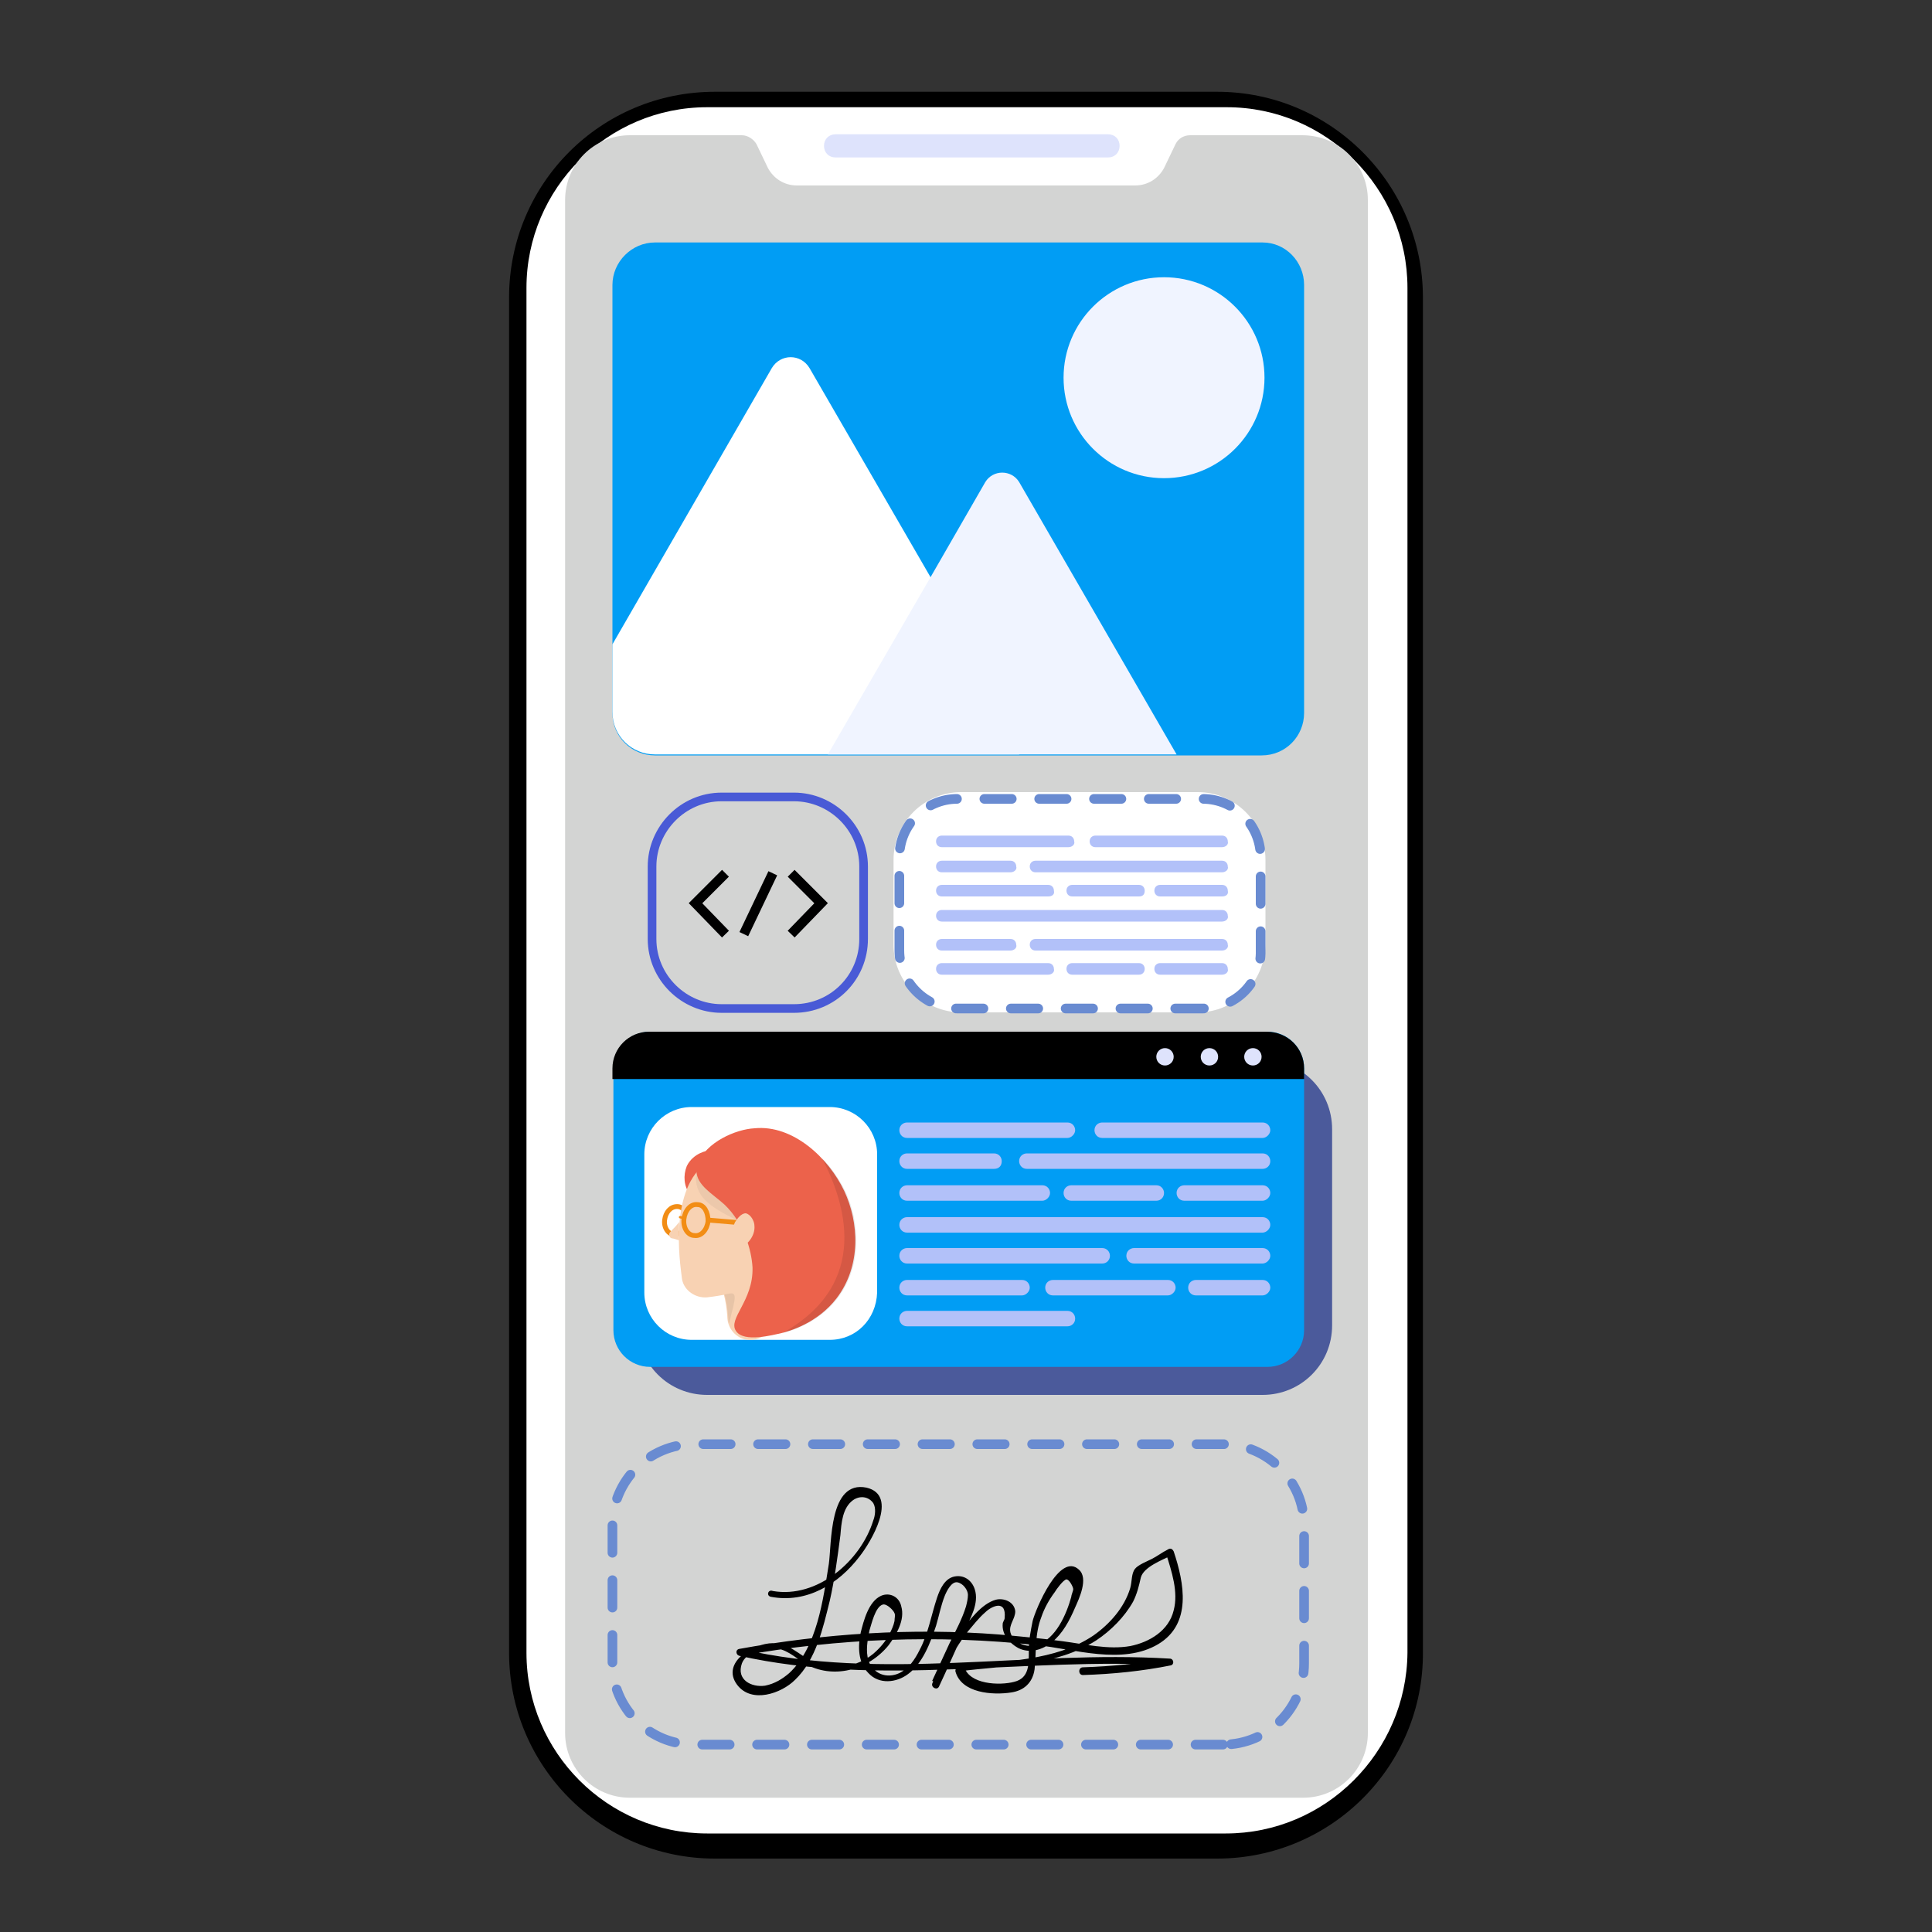 <?xml version="1.0" encoding="utf-8"?>
<!-- Generator: Adobe Illustrator 24.3.0, SVG Export Plug-In . SVG Version: 6.00 Build 0)  -->
<svg version="1.1" id="Layer_1" xmlns="http://www.w3.org/2000/svg" xmlns:xlink="http://www.w3.org/1999/xlink" x="0px" y="0px"
	 viewBox="0 0 200 200" style="enable-background:new 0 0 200 200;" xml:space="preserve">
<rect x="0" y="0" width="200" height="200" fill="#333333" stroke="none"/>
<style type="text/css">
	.st0{fill:#FFFFFF;}
	.st1{fill:#D3D4D3;}
	.st2{fill:#DEE3FC;}
	.st3{fill:none;stroke:#698BD1;stroke-linecap:round;stroke-linejoin:round;stroke-miterlimit:10;stroke-dasharray:2.837;}
	.st4{fill:#4B5A9B;}
	.st5{fill:#019DF4;}
	.st6{fill:#B2C1F9;}
	.st7{fill:none;stroke:#495AD6;stroke-width:0.896;stroke-miterlimit:10;}
	.st8{fill:none;stroke:#000000;stroke-miterlimit:10;}
	.st9{fill:#F0F4FF;}
	.st10{fill:#EC624B;}
	.st11{fill:none;stroke:#F28D15;stroke-width:0.5;stroke-miterlimit:10;}
	.st12{fill:#F8D2B3;}
	.st13{opacity:7.000000e-02;}
	.st14{fill:none;stroke:#F28D15;stroke-width:0.5;stroke-linecap:round;stroke-linejoin:round;stroke-miterlimit:10;}
	.st15{fill:none;stroke:#F28D15;stroke-width:0.25;stroke-linecap:round;stroke-miterlimit:10;}
	.st16{opacity:5.000000e-02;}
	.st17{opacity:0.1;}
</style>
<g>
	<path d="M126,192.4H74c-11.8,0-21.3-9.6-21.3-21.3V30.8C52.7,19,62.2,9.5,74,9.5h52c11.8,0,21.3,9.6,21.3,21.3V171
		C147.4,182.8,137.8,192.4,126,192.4z"/>
	<path class="st0" d="M126.9,189.8H73.2c-10.3,0-18.7-8.4-18.7-18.7V29.8c0-10.3,8.4-18.7,18.7-18.7h53.8c10.3,0,18.7,8.4,18.7,18.7
		v141.3C145.6,181.4,137.2,189.8,126.9,189.8z"/>
	<g>
		<path class="st1" d="M141.6,20.7v158.7c0,3.7-3,6.7-6.7,6.7H65.2c-3.7,0-6.7-3-6.7-6.7V20.7c0-3.7,3-6.7,6.7-6.7h11.6
			c0.6,0,1.2,0.4,1.5,0.9l1.2,2.5c0.6,1.1,1.7,1.8,3,1.8h35c1.3,0,2.4-0.7,3-1.8l1.2-2.5c0.3-0.6,0.9-0.9,1.5-0.9h11.6
			C138.6,14,141.6,17,141.6,20.7z"/>
	</g>
	<path class="st2" d="M114.7,16.3H86.5c-0.7,0-1.2-0.5-1.2-1.2l0,0c0-0.7,0.5-1.2,1.2-1.2h28.2c0.7,0,1.2,0.5,1.2,1.2l0,0
		C115.9,15.8,115.4,16.3,114.7,16.3z"/>
</g>
<path class="st3" d="M126.6,180.6H71.8c-4.6,0-8.4-3.8-8.4-8.4v-14.3c0-4.6,3.8-8.4,8.4-8.4h54.8c4.6,0,8.4,3.8,8.4,8.4v14.3
	C135,176.8,131.3,180.6,126.6,180.6z"/>
<g>
	<path class="st4" d="M130.7,144.4H73.2c-4,0-7.2-3.2-7.2-7.2v-20.3c0-4,3.2-7.2,7.2-7.2h57.5c4,0,7.2,3.2,7.2,7.2v20.3
		C137.9,141.2,134.7,144.4,130.7,144.4z"/>
	<path class="st5" d="M135,110.6v27.1c0,2.1-1.7,3.8-3.8,3.8H67.3c-2.1,0-3.8-1.7-3.8-3.8v-27.1c0-2.1,1.7-3.8,3.8-3.8h63.9
		C133.3,106.8,135,108.5,135,110.6z"/>
	<path class="st0" d="M85.9,138.7H71.6c-2.7,0-4.9-2.2-4.9-4.9v-14.3c0-2.7,2.2-4.9,4.9-4.9h14.3c2.7,0,4.9,2.2,4.9,4.9v14.3
		C90.7,136.6,88.6,138.7,85.9,138.7z"/>
	<g>
		<path class="st6" d="M110.5,117.8H93.9c-0.5,0-0.8-0.4-0.8-0.8l0,0c0-0.5,0.4-0.8,0.8-0.8h16.6c0.5,0,0.8,0.4,0.8,0.8l0,0
			C111.3,117.4,110.9,117.8,110.5,117.8z"/>
		<path class="st6" d="M102.9,121h-9c-0.5,0-0.8-0.4-0.8-0.8l0,0c0-0.5,0.4-0.8,0.8-0.8h9c0.5,0,0.8,0.4,0.8,0.8l0,0
			C103.7,120.7,103.4,121,102.9,121z"/>
		<path class="st6" d="M130.7,121h-24.4c-0.5,0-0.8-0.4-0.8-0.8l0,0c0-0.5,0.4-0.8,0.8-0.8h24.4c0.5,0,0.8,0.4,0.8,0.8l0,0
			C131.5,120.7,131.1,121,130.7,121z"/>
		<path class="st6" d="M107.9,124.3h-14c-0.5,0-0.8-0.4-0.8-0.8l0,0c0-0.5,0.4-0.8,0.8-0.8h14c0.5,0,0.8,0.4,0.8,0.8l0,0
			C108.7,123.9,108.3,124.3,107.9,124.3z"/>
		<path class="st6" d="M119.7,124.3h-8.8c-0.5,0-0.8-0.4-0.8-0.8l0,0c0-0.5,0.4-0.8,0.8-0.8h8.8c0.5,0,0.8,0.4,0.8,0.8l0,0
			C120.5,123.9,120.2,124.3,119.7,124.3z"/>
		<path class="st6" d="M130.7,124.3h-8.1c-0.5,0-0.8-0.4-0.8-0.8l0,0c0-0.5,0.4-0.8,0.8-0.8h8.1c0.5,0,0.8,0.4,0.8,0.8l0,0
			C131.5,123.9,131.1,124.3,130.7,124.3z"/>
		<path class="st6" d="M130.7,127.6H93.9c-0.5,0-0.8-0.4-0.8-0.8l0,0c0-0.5,0.4-0.8,0.8-0.8h36.8c0.5,0,0.8,0.4,0.8,0.8l0,0
			C131.5,127.2,131.1,127.6,130.7,127.6z"/>
		<path class="st6" d="M114.1,130.8H93.9c-0.5,0-0.8-0.4-0.8-0.8l0,0c0-0.5,0.4-0.8,0.8-0.8h20.2c0.5,0,0.8,0.4,0.8,0.8l0,0
			C114.9,130.4,114.6,130.8,114.1,130.8z"/>
		<path class="st6" d="M130.7,130.8h-13.3c-0.5,0-0.8-0.4-0.8-0.8l0,0c0-0.5,0.4-0.8,0.8-0.8h13.3c0.5,0,0.8,0.4,0.8,0.8l0,0
			C131.5,130.4,131.1,130.8,130.7,130.8z"/>
		<path class="st6" d="M105.8,134.1H93.9c-0.5,0-0.8-0.4-0.8-0.8l0,0c0-0.5,0.4-0.8,0.8-0.8h11.9c0.5,0,0.8,0.4,0.8,0.8l0,0
			C106.6,133.7,106.2,134.1,105.8,134.1z"/>
		<path class="st6" d="M120.9,134.1H109c-0.5,0-0.8-0.4-0.8-0.8l0,0c0-0.5,0.4-0.8,0.8-0.8h11.9c0.5,0,0.8,0.4,0.8,0.8l0,0
			C121.7,133.7,121.3,134.1,120.9,134.1z"/>
		<path class="st6" d="M130.7,134.1h-6.9c-0.5,0-0.8-0.4-0.8-0.8l0,0c0-0.5,0.4-0.8,0.8-0.8h6.9c0.5,0,0.8,0.4,0.8,0.8l0,0
			C131.5,133.7,131.1,134.1,130.7,134.1z"/>
		<path class="st6" d="M110.5,137.3H93.9c-0.5,0-0.8-0.4-0.8-0.8l0,0c0-0.5,0.4-0.8,0.8-0.8h16.6c0.5,0,0.8,0.4,0.8,0.8l0,0
			C111.3,137,110.9,137.3,110.5,137.3z"/>
		<path class="st6" d="M130.7,117.8h-16.6c-0.5,0-0.8-0.4-0.8-0.8l0,0c0-0.5,0.4-0.8,0.8-0.8h16.6c0.5,0,0.8,0.4,0.8,0.8l0,0
			C131.5,117.4,131.1,117.8,130.7,117.8z"/>
	</g>
	<g>
		<path d="M135,110.6v1.1H63.4v-1.1c0-2.1,1.7-3.8,3.8-3.8h63.9C133.3,106.8,135,108.5,135,110.6z"/>
		<g>
			<path class="st2" d="M121.5,109.4c0,0.5-0.4,0.9-0.9,0.9c-0.5,0-0.9-0.4-0.9-0.9c0-0.5,0.4-0.9,0.9-0.9
				C121.1,108.5,121.5,108.9,121.5,109.4z"/>
			<path class="st2" d="M126.1,109.4c0,0.5-0.4,0.9-0.9,0.9s-0.9-0.4-0.9-0.9c0-0.5,0.4-0.9,0.9-0.9S126.1,108.9,126.1,109.4z"/>
			<path class="st2" d="M130.6,109.4c0,0.5-0.4,0.9-0.9,0.9c-0.5,0-0.9-0.4-0.9-0.9c0-0.5,0.4-0.9,0.9-0.9
				C130.2,108.5,130.6,108.9,130.6,109.4z"/>
		</g>
	</g>
</g>
<g>
	<path class="st7" d="M82.2,104.4h-7.5c-3.9,0-7.2-3.2-7.2-7.2v-7.5c0-3.9,3.2-7.2,7.2-7.2h7.5c3.9,0,7.2,3.2,7.2,7.2v7.5
		C89.4,101.2,86.2,104.4,82.2,104.4z"/>
	<g>
		<polyline class="st8" points="75.1,90.4 72,93.5 75.1,96.7 		"/>
		<polyline class="st8" points="81.9,90.4 85,93.5 81.9,96.7 		"/>
		<line class="st8" x1="80" y1="90.4" x2="77" y2="96.7"/>
	</g>
</g>
<g>
	<path class="st5" d="M135,29.5v44.3c0,2.4-1.9,4.4-4.4,4.4H67.8c-2.4,0-4.4-1.9-4.4-4.4V29.5c0-2.4,2-4.4,4.4-4.4h62.9
		C133.1,25.1,135,27.1,135,29.5z"/>
	<circle class="st9" cx="120.5" cy="39.1" r="10.4"/>
	<path class="st0" d="M105.5,78.1H67.8c-2.4,0-4.4-1.9-4.4-4.4v-7l16.5-28.6c0.9-1.5,3-1.5,3.9,0l12.5,21.6l9.3,16
		C106,76.6,105.9,77.5,105.5,78.1z"/>
	<path class="st9" d="M121.8,78.1H85.7l10.6-18.3l5.7-9.9c0.8-1.3,2.7-1.3,3.5,0L121.8,78.1z"/>
</g>
<g>
	<path class="st10" d="M71.4,123.6c-0.6-0.8-0.7-1.9-0.3-2.9c0.7-1.4,2.2-1.6,2.3-1.6L71.4,123.6z"/>
	<g>
		<g>
			<path class="st11" d="M71.1,126.4c-0.1,0.8-0.6,1.4-1.3,1.4c-0.6,0-1.1-0.7-1-1.5c0.1-0.8,0.6-1.4,1.3-1.4
				C70.7,124.9,71.2,125.5,71.1,126.4z"/>
			<g>
				<path class="st12" d="M70.3,126.5c-0.2,0.3-0.5,0.6-0.7,0.8c-0.2,0.2-0.4,0.4-0.3,0.6c0,0.2,0.2,0.3,0.3,0.3
					c0.1,0,0.4,0.1,0.7,0.2L70.3,126.5C70.3,126.4,70.3,126.5,70.3,126.5z"/>
				<path class="st12" d="M72.7,120.8c1.6-1.2,4-2.2,6.7-0.9c2.8,1.3,4.9,3.3,4.1,7.1c-0.2,1.2-1,2.4-1.7,3.4
					c-0.1,0.2-0.5,0.6-0.5,0.6s-1.9,2.6-8.1,3.3l0,0c-1.2,0.1-2.4-0.7-2.6-1.9l-0.1-0.8C69.4,122.8,72.7,120.8,72.7,120.8z"/>
				<path class="st12" d="M74.6,133c0,0,0.6,1.3,0.7,3.5c0.1,1.2,1.1,2.2,2.3,2.2h0.1c1.2,0,2.2-0.9,2.3-2.1l0.5-5L74.6,133z"/>
				<path class="st13" d="M75.6,133.9c-0.2,0-0.4,0.1-0.6,0.1c0.2,0.6,0.3,1.5,0.4,2.5c0,0.2,0,0.3,0.1,0.5c0.1-0.6,0.3-1.3,0.4-1.7
					C76.1,134.4,76.2,133.8,75.6,133.9z"/>
			</g>
			<path class="st11" d="M73.3,126.4c-0.1,0.9-0.7,1.6-1.4,1.5c-0.7,0-1.2-0.8-1.1-1.7c0.1-0.9,0.7-1.6,1.4-1.5
				C72.9,124.7,73.3,125.5,73.3,126.4z"/>
			<path class="st14" d="M73.3,126.3l3.6,0.3c1.7,0.1,1.8,1.9,1.8,1.9"/>
			<line class="st15" x1="70.8" y1="126.1" x2="70.4" y2="126"/>
			<path class="st16" d="M72.5,120.9c-0.1,0.1-0.3,0.2-0.4,0.5c-0.1,0.6-0.1,1.4,0.4,2.2c0.9,1.6,4.5,3,4.5,3L72.5,120.9z"/>
		</g>
	</g>
	<path class="st10" d="M78.1,116.8c4-0.4,7.7,3.1,9.3,6.5c1.5,3.2,1.8,7.7-0.8,11.1c-2,2.6-4.9,3.4-5.7,3.6c-0.9,0.2-3.9,1-4.7-0.2
		c-0.9-1.3,1.8-3.1,1.7-6.6c-0.1-1.8-0.9-4.6-2.9-6.5c-1.2-1.1-2.9-2-2.9-3.5c0-0.1,0-0.3,0.1-0.7C73.1,118.2,76.2,116.9,78.1,116.8
		z"/>
	<path class="st12" d="M76.1,126.5c0.2-0.3,0.6-0.9,1.1-0.9c0.5,0.1,0.9,0.8,0.9,1.3c0.1,1.1-0.9,2.2-1.5,2.1
		C76,128.9,75.6,127.5,76.1,126.5z"/>
	<path class="st17" d="M86.7,134.4c2.6-3.4,2.3-7.9,0.8-11.1c-0.6-1.2-1.4-2.4-2.4-3.4c2.3,4.4,5.2,12.9-4.1,18.1
		C81.8,137.8,84.7,137,86.7,134.4z"/>
</g>
<g>
	<g>
		<path d="M79.8,165.3c3.7,0.7,7-1.3,9.2-4.2c1.1-1.4,4.1-6.3,0.7-7.1c-3.9-0.8-3.6,5.8-3.9,7.9c-0.6,3.7-1.2,8.6-4.1,11.3
			c-0.7,0.6-1.5,1.1-2.5,1.3c-1.4,0.2-3-0.6-2.4-2.3c0.4-1.1,2.1-1.6,3.1-1.6c1.4,0,2.3,0.9,3.4,1.6c2.9,1.7,6.6,0.7,8.7-1.9
			c0.8-1.1,1.7-2.6,1.3-4c-0.2-1-1.2-1.5-2.1-1.1c-1.3,0.6-1.8,2.6-2.1,3.8c-0.3,1.4-0.3,3.1,0.8,4.2c1.1,1.2,2.9,1,4.1,0.1
			c1.5-1.1,2.3-3.2,2.9-5c0.3-1,0.5-2.1,0.9-3.1c0.2-0.5,0.7-1.5,1.3-1.4c0.6,0.1,1.1,0.8,1.1,1.3c0,0.4-0.1,0.8-0.2,1.2
			c-0.4,1.3-1.1,2.6-1.7,3.8c-0.6,1.3-1.2,2.6-1.8,3.9c0.2,0.1,0.5,0.2,0.7,0.3c0.7-1.9,1.7-3.7,2.9-5.3c0.6-0.7,1.2-1.5,1.9-2.1
			c0.6-0.6,2.2-1.4,2,0.6c0,0.2-0.2,0.4-0.2,0.6c-0.1,1.1,0.7,2,1.6,2.5c1.2,0.6,2.5,0.2,3.5-0.6c1.1-0.9,1.8-2.2,2.4-3.6
			c0.4-0.9,1.4-3,0.4-3.9c-2-1.9-4.5,4.1-4.8,5.3c-0.2,1-0.4,2-0.4,3c0,1.4,0.1,2.9-1.5,3.3c-1.5,0.4-4.7,0.3-5.2-1.6
			c-0.1,0.2-0.2,0.3-0.4,0.5c4.7-0.6,9.9-0.5,14.1-3.2c1.5-1,2.9-2.4,3.8-4c0.4-0.8,0.6-1.6,0.8-2.5c0.3-1.1,2.2-1.8,3.2-2.3
			c-0.2-0.1-0.4-0.1-0.6-0.2c0.6,1.9,1.3,4,0.8,5.9c-0.5,2.1-2.5,3.3-4.5,3.7c-2.3,0.4-4.7-0.2-7-0.5c-2.2-0.3-4.4-0.5-6.6-0.7
			c-9-0.7-18.1-0.1-26.9,1.5c-0.4,0.1-0.3,0.6,0,0.7c14.7,3.3,29.7,0.1,44.6,1c0-0.2-0.1-0.5-0.1-0.7c-2.9,0.5-5.9,0.8-8.9,0.9
			c-0.5,0-0.5,0.8,0,0.8c3.1-0.1,6.1-0.4,9.1-1c0.4-0.1,0.3-0.7-0.1-0.7c-14.8-0.9-29.8,2.4-44.4-1c0,0.2,0,0.5,0,0.7
			c10.1-1.8,20.4-2.2,30.6-1.1c3.9,0.4,8.9,2.1,12.6-0.1c3.5-2.1,2.7-6.3,1.6-9.6c-0.1-0.2-0.3-0.4-0.6-0.2c-0.6,0.3-1.1,0.7-1.7,1
			c-0.4,0.2-1.4,0.6-1.7,1c-0.4,0.5-0.3,1.3-0.5,2c-0.6,2-2.1,3.7-3.8,4.9c-4,2.7-9.2,2.6-13.9,3.2c-0.2,0-0.4,0.2-0.4,0.5
			c0.6,2.3,3.9,2.5,5.8,2.2c1.3-0.2,2.2-1,2.4-2.4c0.2-1.9,0-3.6,0.7-5.4c0.3-0.9,0.8-1.8,1.4-2.6c0.1-0.2,0.9-1.3,1.2-1.3
			c0.3,0,0.7,0.8,0.7,1c0,0.2-0.2,0.6-0.2,0.8c-0.5,1.8-1.6,4.4-3.6,5c-1,0.3-2.4-0.2-2.7-1.3c-0.2-0.8,0.5-1.4,0.5-2.2
			c-0.1-1-1.2-1.4-2-1.2c-1.5,0.4-2.8,2.2-3.7,3.4c-1.2,1.6-2.2,3.4-2.9,5.3c-0.1,0.4,0.5,0.7,0.7,0.3c0.9-1.9,1.7-3.8,2.6-5.7
			c0.6-1.3,1.6-2.9,1.1-4.4c-0.3-0.9-1.1-1.5-2.1-1.3c-1,0.2-1.5,1.3-1.8,2.2c-0.6,1.8-0.9,3.7-1.8,5.4c-0.5,1-1.1,1.9-2.1,2.4
			c-1.3,0.6-2.7,0.1-3.2-1.3c-0.3-1-0.1-2.1,0.1-3.1c0.2-0.6,0.6-2.5,1.4-2.7c0.4-0.1,1.1,0.6,1.2,0.9c0.1,0.2,0,0.5,0,0.8
			c-0.1,0.5-0.3,0.9-0.5,1.3c-0.4,0.8-1,1.5-1.7,2.1c-1.7,1.4-4.2,1.8-6.3,0.8c-1.4-0.7-2.4-1.9-4.1-1.9c-2,0-5.4,2-3.7,4.3
			c1.5,2,4.6,0.9,6-0.5c2.2-2.1,2.9-5.4,3.6-8.2c0.5-2.2,0.8-4.5,1.1-6.8c0.1-1.2,0.2-2.8,1.3-3.6c0.7-0.5,1.6-0.4,2.1,0.3
			c0.3,0.5,0.2,1.3,0,1.8c-1.3,4.2-5.8,8.1-10.4,7.3C79.5,164.5,79.3,165.2,79.8,165.3L79.8,165.3z"/>
	</g>
</g>
<path class="st0" d="M124,104.8H99.5c-3.8,0-7-3.1-7-7V89c0-3.8,3.1-7,7-7H124c3.8,0,7,3.1,7,7v8.8
	C130.9,101.7,127.8,104.8,124,104.8z"/>
<path class="st3" d="M124.5,104.4H99.1c-3.3,0-6-2.7-6-6v-9.7c0-3.3,2.7-6,6-6h25.4c3.3,0,6,2.7,6,6v9.7
	C130.6,101.7,127.9,104.4,124.5,104.4z"/>
<g>
	<path class="st6" d="M110.6,87.7H97.5c-0.4,0-0.6-0.3-0.6-0.6l0,0c0-0.4,0.3-0.6,0.6-0.6h13.1c0.4,0,0.6,0.3,0.6,0.6l0,0
		C111.3,87.4,111,87.7,110.6,87.7z"/>
	<path class="st6" d="M104.6,90.3h-7.1c-0.4,0-0.6-0.3-0.6-0.6l0,0c0-0.4,0.3-0.6,0.6-0.6h7.1c0.4,0,0.6,0.3,0.6,0.6l0,0
		C105.3,90,105,90.3,104.6,90.3z"/>
	<path class="st6" d="M126.5,90.3h-19.3c-0.4,0-0.6-0.3-0.6-0.6l0,0c0-0.4,0.3-0.6,0.6-0.6h19.3c0.4,0,0.6,0.3,0.6,0.6l0,0
		C127.2,90,126.9,90.3,126.5,90.3z"/>
	<path class="st6" d="M108.5,92.8h-11c-0.4,0-0.6-0.3-0.6-0.6l0,0c0-0.4,0.3-0.6,0.6-0.6h11c0.4,0,0.6,0.3,0.6,0.6l0,0
		C109.2,92.6,108.9,92.8,108.5,92.8z"/>
	<path class="st6" d="M117.9,92.8H111c-0.4,0-0.6-0.3-0.6-0.6l0,0c0-0.4,0.3-0.6,0.6-0.6h6.9c0.4,0,0.6,0.3,0.6,0.6l0,0
		C118.5,92.6,118.3,92.8,117.9,92.8z"/>
	<path class="st6" d="M126.5,92.8h-6.4c-0.4,0-0.6-0.3-0.6-0.6l0,0c0-0.4,0.3-0.6,0.6-0.6h6.4c0.4,0,0.6,0.3,0.6,0.6l0,0
		C127.2,92.6,126.9,92.8,126.5,92.8z"/>
	<path class="st6" d="M104.6,98.4h-7.1c-0.4,0-0.6-0.3-0.6-0.6l0,0c0-0.4,0.3-0.6,0.6-0.6h7.1c0.4,0,0.6,0.3,0.6,0.6l0,0
		C105.3,98.1,105,98.4,104.6,98.4z"/>
	<path class="st6" d="M126.5,98.4h-19.3c-0.4,0-0.6-0.3-0.6-0.6l0,0c0-0.4,0.3-0.6,0.6-0.6h19.3c0.4,0,0.6,0.3,0.6,0.6l0,0
		C127.2,98.1,126.9,98.4,126.5,98.4z"/>
	<path class="st6" d="M108.5,100.9h-11c-0.4,0-0.6-0.3-0.6-0.6l0,0c0-0.4,0.3-0.6,0.6-0.6h11c0.4,0,0.6,0.3,0.6,0.6l0,0
		C109.2,100.6,108.9,100.9,108.5,100.9z"/>
	<path class="st6" d="M117.9,100.9H111c-0.4,0-0.6-0.3-0.6-0.6l0,0c0-0.4,0.3-0.6,0.6-0.6h6.9c0.4,0,0.6,0.3,0.6,0.6l0,0
		C118.5,100.6,118.3,100.9,117.9,100.9z"/>
	<path class="st6" d="M126.5,100.9h-6.4c-0.4,0-0.6-0.3-0.6-0.6l0,0c0-0.4,0.3-0.6,0.6-0.6h6.4c0.4,0,0.6,0.3,0.6,0.6l0,0
		C127.2,100.6,126.9,100.9,126.5,100.9z"/>
	<path class="st6" d="M126.5,95.4h-29c-0.4,0-0.6-0.3-0.6-0.6l0,0c0-0.4,0.3-0.6,0.6-0.6h29c0.4,0,0.6,0.3,0.6,0.6l0,0
		C127.2,95.1,126.9,95.4,126.5,95.4z"/>
	<path class="st6" d="M126.5,87.7h-13.1c-0.4,0-0.6-0.3-0.6-0.6l0,0c0-0.4,0.3-0.6,0.6-0.6h13.1c0.4,0,0.6,0.3,0.6,0.6l0,0
		C127.2,87.4,126.9,87.7,126.5,87.7z"/>
</g>
</svg>
